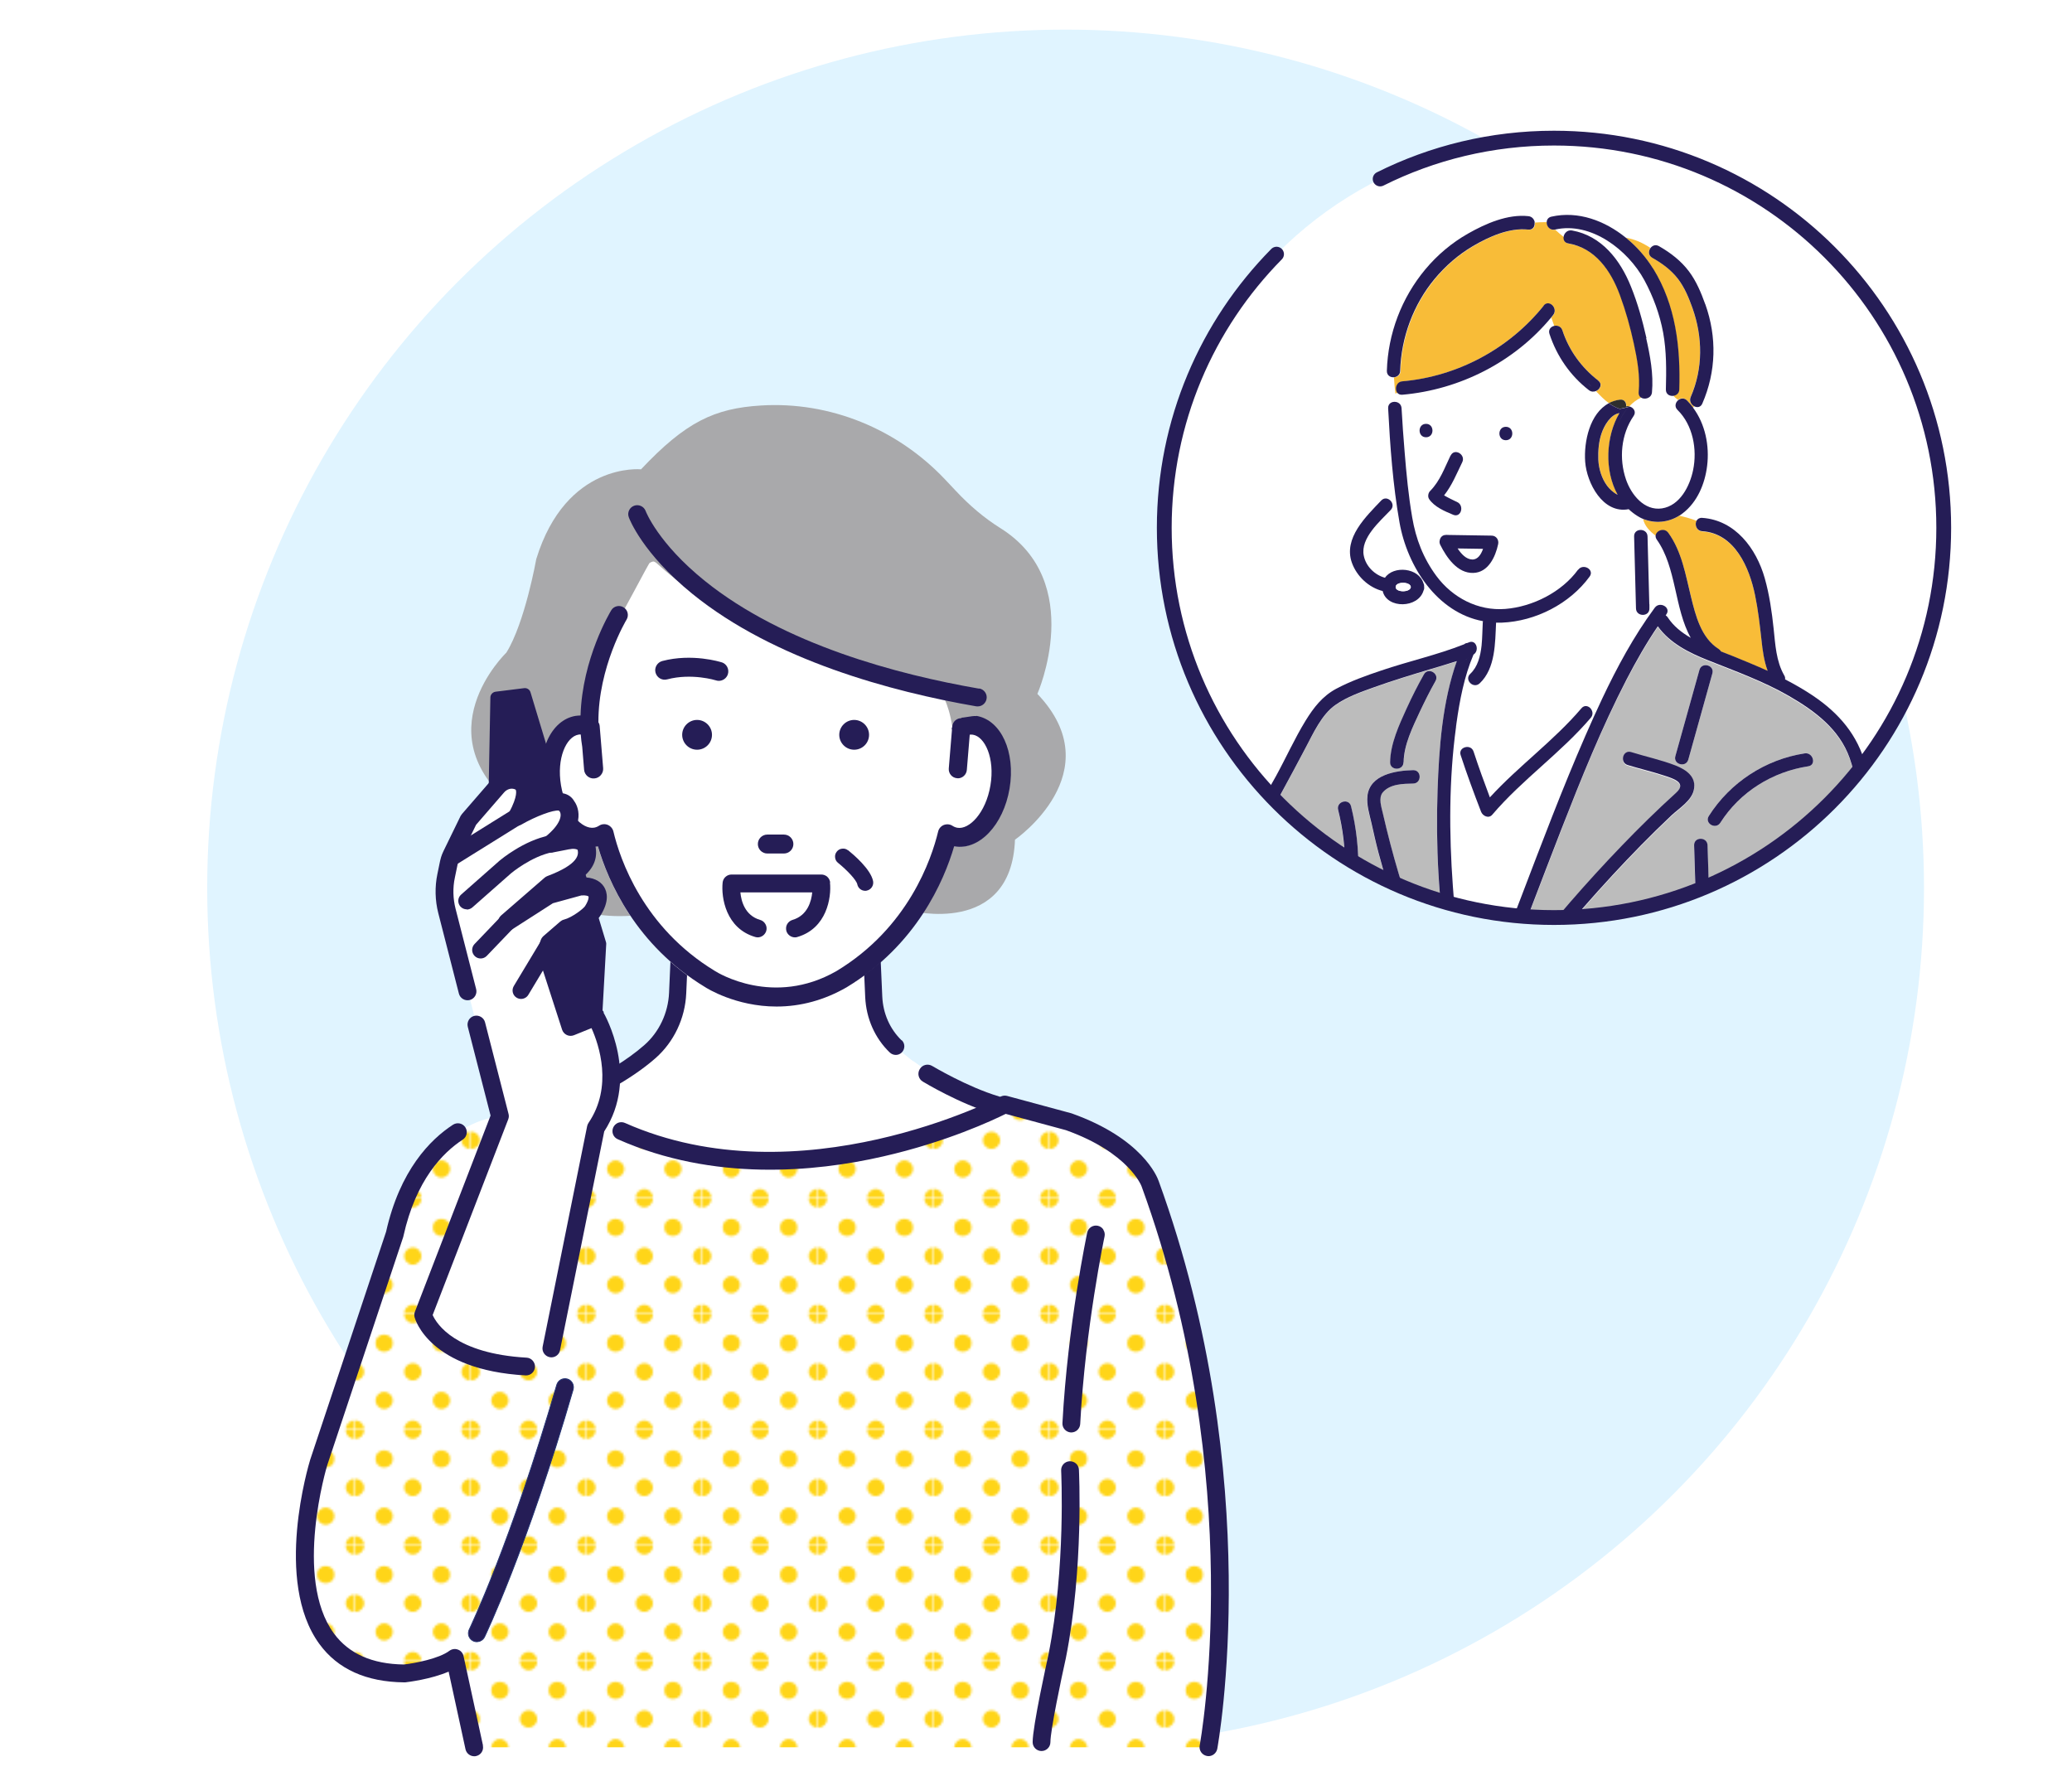 <?xml version="1.0" encoding="UTF-8"?>
<svg id="_レイヤー_2" data-name="レイヤー 2" xmlns="http://www.w3.org/2000/svg" xmlns:xlink="http://www.w3.org/1999/xlink" viewBox="0 0 210 180">
  <defs>
    <style>
      .cls-1 {
        fill: #2e2e2e;
      }

      .cls-1, .cls-2, .cls-3, .cls-4, .cls-5, .cls-6, .cls-7, .cls-8, .cls-9, .cls-10, .cls-11, .cls-12, .cls-13 {
        stroke-width: 0px;
      }

      .cls-2 {
        fill: #e0f4ff;
      }

      .cls-3 {
        fill: #f8bc38;
      }

      .cls-4 {
        fill: #6bd0da;
      }

      .cls-5, .cls-14 {
        fill: none;
      }

      .cls-6 {
        fill: #dfdfdf;
      }

      .cls-7 {
        fill: #a9a9ab;
      }

      .cls-8 {
        fill: #251d56;
      }

      .cls-14 {
        stroke: #251d56;
        stroke-linecap: round;
        stroke-miterlimit: 10;
        stroke-width: 1.5px;
      }

      .cls-9 {
        fill: #fff;
      }

      .cls-10 {
        fill: #233273;
      }

      .cls-11 {
        fill: #bcbcbc;
      }

      .cls-15 {
        clip-path: url(#clippath);
      }

      .cls-12 {
        fill: url(#Unnamed_Pattern_21);
      }

      .cls-13 {
        fill: #ffd519;
      }
    </style>
    <pattern id="Unnamed_Pattern_21" data-name="Unnamed Pattern 21" x="0" y="0" width="50.5" height="50.5" patternTransform="translate(-6192.59 -3022.13) scale(.23)" patternUnits="userSpaceOnUse" viewBox="0 0 50.5 50.5">
      <g>
        <rect class="cls-5" x="0" width="50.5" height="50.5"/>
        <path class="cls-13" d="M50.5,54.29c2.09,0,3.78-1.7,3.78-3.79s-1.7-3.79-3.78-3.79-3.79,1.7-3.79,3.79,1.7,3.79,3.79,3.79Z"/>
        <path class="cls-13" d="M25.25,54.29c2.09,0,3.79-1.7,3.79-3.79s-1.7-3.79-3.79-3.79-3.79,1.7-3.79,3.79,1.7,3.79,3.79,3.79Z"/>
        <path class="cls-13" d="M0,54.29c2.09,0,3.79-1.7,3.79-3.79s-1.7-3.79-3.79-3.79-3.79,1.7-3.79,3.79,1.7,3.79,3.79,3.79Z"/>
        <path class="cls-13" d="M50.5,29.04c2.09,0,3.78-1.7,3.78-3.79s-1.7-3.79-3.78-3.79-3.79,1.7-3.79,3.79,1.7,3.79,3.79,3.79Z"/>
        <path class="cls-13" d="M25.25,29.04c2.09,0,3.79-1.7,3.79-3.79s-1.7-3.79-3.79-3.79-3.79,1.7-3.79,3.79,1.7,3.79,3.79,3.79Z"/>
        <path class="cls-13" d="M0,29.04c2.09,0,3.79-1.7,3.79-3.79s-1.7-3.79-3.79-3.79-3.79,1.7-3.79,3.79,1.7,3.79,3.79,3.79Z"/>
        <path class="cls-13" d="M50.5,3.79c2.09,0,3.78-1.7,3.78-3.79s-1.7-3.79-3.78-3.79-3.79,1.7-3.79,3.79,1.7,3.79,3.79,3.79Z"/>
        <path class="cls-13" d="M25.25,3.79c2.09,0,3.79-1.7,3.79-3.79s-1.7-3.79-3.79-3.79-3.79,1.7-3.79,3.79,1.7,3.79,3.79,3.79Z"/>
        <path class="cls-13" d="M0,3.79c2.09,0,3.79-1.7,3.79-3.79S2.09-3.79,0-3.79-3.79-2.09-3.79,0-2.09,3.79,0,3.79Z"/>
        <path class="cls-13" d="M-25.25,3.79c2.09,0,3.79-1.7,3.79-3.79s-1.7-3.79-3.79-3.79-3.79,1.7-3.79,3.79,1.7,3.79,3.79,3.79Z"/>
        <path class="cls-13" d="M-25.25,0"/>
        <path class="cls-13" d="M12.63,41.66c2.09,0,3.79-1.69,3.79-3.79s-1.7-3.79-3.79-3.79-3.79,1.7-3.79,3.79,1.7,3.79,3.79,3.79Z"/>
        <path class="cls-13" d="M37.88,41.66c2.09,0,3.79-1.69,3.79-3.79s-1.7-3.79-3.79-3.79-3.79,1.7-3.79,3.79,1.69,3.79,3.79,3.79Z"/>
        <circle class="cls-13" cx="12.63" cy="12.63" r="3.79"/>
        <circle class="cls-13" cx="37.88" cy="12.63" r="3.79"/>
        <path class="cls-13" d="M-12.63,16.41c2.09,0,3.79-1.7,3.79-3.79s-1.7-3.79-3.79-3.79-3.79,1.7-3.79,3.79,1.7,3.79,3.79,3.79Z"/>
        <path class="cls-13" d="M-12.63,12.63"/>
      </g>
    </pattern>
    <clipPath id="clippath">
      <circle class="cls-5" cx="157.5" cy="53.5" r="39.5"/>
    </clipPath>
  </defs>
  <g id="_コンテンツ系" data-name="コンテンツ系">
    <circle class="cls-2" cx="108" cy="90" r="87"/>
    <g>
      <path class="cls-7" d="M64.96,47.57s-7.58-.76-10.61,9.1c0,0-1.14,6.44-3.03,9.48,0,0-8.72,8.34,1.14,15.92,0,0-1.14,13.65,15.16,10.24h24.64s10.24,2.65,10.61-7.2c0,0,9.86-6.82,2.27-14.78,0,0,5-11.33-3.75-16.8-1.66-1.04-3.15-2.32-4.49-3.75-.36-.38-.75-.79-1.15-1.22-4.82-5.08-11.63-7.89-18.62-7.46-4.71.29-7.62,1.65-12.17,6.48Z"/>
      <path class="cls-9" d="M92.54,107.56c-.62-.47-1.22-.96-1.76-1.49-1.36-1.32-2.14-3.13-2.22-5.03l-.47-10.64h-18.95l-.45,10.25c-.1,2.28-1.1,4.44-2.81,5.94-3.85,3.38-9.62,5.41-9.62,5.41,6.5,3.55,13.94,5.56,20.42,5.98.86.06,1.69.08,2.51.08,8.15,0,14.44-2.05,21.8-6.07,0,0-4.69-1.66-8.44-4.45Z"/>
      <path class="cls-8" d="M91.38,105.45c-1.19-1.15-1.88-2.72-1.96-4.44l-.47-10.64c-.02-.47-.4-.83-.87-.83h-18.95c-.47,0-.85.37-.87.83l-.45,10.25c-.09,2.06-1.01,4-2.52,5.32-3.67,3.22-9.28,5.23-9.34,5.25-.32.11-.55.41-.58.75-.03.34.15.67.45.83l2.51-.66c2.06-.89,5.49-2.56,8.11-4.86,1.86-1.64,3-4.03,3.11-6.56l.42-9.42h17.29l.43,9.8c.1,2.16.98,4.16,2.49,5.61.35.33.9.33,1.23-.02.33-.35.33-.9-.02-1.23Z"/>
      <path class="cls-9" d="M98.92,72.62c-.23-.04-2.17,1-2.41,1.01-.38-2.53-1.26-3.65-1.26-3.65-5.94,0-18.41-5.85-18.41-5.85-11.5-6.7-9.91-7.64-10.99-7.08-.03-.11-3.08,5.78-3.16,5.69l-3.29,10.24c-2.48.42-5.04,3.28-4.42,6.97.62,3.68,3.05,6.24,5.53,5.83.02,0,.05,0,.07-.01,1.01,3.45,3.77,9.99,10.88,14.29.18.12,3.09,1.95,7.2,1.95,2.11,0,4.54-.48,7.07-1.94,7.13-4.31,9.89-10.85,10.9-14.3.02,0,.05,0,.07.01,2.47.41,4.91-2.14,5.53-5.83.62-3.68-.83-6.9-3.31-7.32Z"/>
      <path class="cls-8" d="M97.08,78.88s-.05,0-.08,0c-.51-.04-.88-.49-.84-.99l.35-4.25c.04-.51.49-.89.99-.84.51.04.88.49.84.99l-.35,4.25c-.04.48-.44.85-.92.85Z"/>
      <g>
        <path class="cls-8" d="M88.08,74.48c0,.84-.68,1.51-1.51,1.51s-1.51-.68-1.51-1.51.68-1.51,1.51-1.51,1.51.68,1.51,1.51Z"/>
        <path class="cls-8" d="M72.16,74.48c0,.84-.68,1.51-1.51,1.51s-1.51-.68-1.51-1.51.68-1.51,1.51-1.51,1.51.68,1.51,1.51Z"/>
      </g>
      <path class="cls-8" d="M73.13,67.13h0c-.12-.04-2.98-.93-6.01-.13-.51.14-.82.67-.68,1.18.14.51.66.82,1.18.68,2.49-.66,4.91.09,4.94.1.09.03.19.05.29.05.42,0,.79-.27.92-.67.16-.51-.12-1.05-.62-1.21Z"/>
      <path class="cls-8" d="M79.45,84.59h-1.68c-.53,0-.96.43-.96.96s.43.96.96.96h1.68c.53,0,.96-.43.96-.96s-.43-.96-.96-.96Z"/>
      <path class="cls-8" d="M85.95,86.19c-.17-.14-.38-.2-.6-.17-.22.02-.41.13-.54.3-.14.17-.2.38-.17.6.02.22.13.41.3.54.87.7,1.87,1.74,1.95,2.18.08.38.41.65.8.65.05,0,.11,0,.16-.02.44-.09.72-.52.64-.96-.24-1.22-2-2.7-2.53-3.13Z"/>
      <path class="cls-8" d="M98.92,72.58c-.16-.03-.59.04-.97.1-.2.03-.37.06-.45.06h-.02s-1,1.03-1,1.03h-.01s0,.03,0,.03c.03.3.21.57.47.73.26.16.58.18.86.06.28-.12.56-.16.81-.12,1.21.2,2.24,2.37,1.77,5.15-.47,2.78-2.15,4.49-3.35,4.28-.17-.03-.33-.09-.5-.2-.26-.17-.59-.19-.88-.08-.29.12-.5.37-.57.67-.67,2.78-3.01,9.73-10.29,14.13-6.41,3.68-12.07.16-12.31.01-7.3-4.42-9.65-11.36-10.31-14.15-.07-.3-.29-.55-.57-.67-.29-.12-.62-.09-.88.08-.17.11-.33.17-.5.2-1.21.2-2.89-1.51-3.36-4.28-.47-2.78.55-4.94,1.77-5.15.07-.01.14-.02.23-.01.03.41.08.83.15,1.25l.19,2.32c.04.52.51.93,1.04.88.26-.02.49-.14.66-.34.17-.2.25-.45.23-.7l-.35-4.25c-.01-.14-.05-.27-.13-.4-.03-5.6,2.82-10.35,2.85-10.4.26-.43.13-.99-.3-1.25-.21-.13-.45-.17-.69-.11-.24.06-.44.2-.56.41-.12.2-2.94,4.88-3.11,10.66-.17,0-.34.02-.51.04-2.5.42-3.97,3.66-3.35,7.37.63,3.71,3.08,6.28,5.58,5.86.01,0,.02,0,.04,0,1.03,3.51,3.8,9.99,10.88,14.27.12.08,3.08,1.96,7.22,1.96,2.46,0,4.84-.65,7.09-1.94,7.1-4.29,9.88-10.78,10.91-14.29.01,0,.03,0,.04,0,2.5.42,4.95-2.16,5.58-5.86.62-3.71-.85-6.94-3.35-7.37Z"/>
      <path class="cls-8" d="M99.23,69.8c-8.26-1.43-19.79-4.48-27.78-10.91-4.74-3.81-6-7.05-6.01-7.09-.17-.47-.7-.71-1.17-.54-.47.17-.72.7-.54,1.17.05.15,1.38,3.65,6.44,7.76,8.3,6.74,20.22,9.92,28.76,11.4.05,0,.1.01.16.01.44,0,.82-.32.9-.76.09-.5-.25-.97-.74-1.06Z"/>
      <path class="cls-9" d="M40.01,125.09l-7.7,23.13s-6.56,21.26,8.66,21.4c0,0,3.54-.39,5.12-1.58l1.97,9.06h74.42s5.12-26.78-5.91-57.1c0,0-1.22-3.79-8.27-6.3l-6.47-1.75s-24.18,12.77-43.51.17l-7.67,1.01s-8.11.57-10.65,11.97Z"/>
      <path class="cls-12" d="M40.01,125.09l-7.7,23.13s-6.56,21.26,8.66,21.4c0,0,3.54-.39,5.12-1.58l1.97,9.06h74.42s5.12-26.78-5.91-57.1c0,0-1.22-3.79-8.27-6.3l-6.47-1.75s-24.18,12.77-43.51.17l-7.67,1.01s-8.11.57-10.65,11.97Z"/>
      <path class="cls-8" d="M48.95,176.91l-1.97-9.06c-.07-.3-.28-.55-.57-.65-.29-.11-.61-.06-.86.12-1.06.8-3.49,1.26-4.62,1.39-3.21-.04-5.59-1.1-7.09-3.15-4.11-5.61-.71-16.95-.67-17.06l7.7-23.13s.02-.06.02-.09c1.26-5.67,3.97-8.44,6.01-9.77.42-.27.54-.83.26-1.25-.27-.42-.83-.53-1.25-.26-2.32,1.51-5.38,4.62-6.78,10.85l-7.69,23.1c-.15.5-3.72,12.31.93,18.68,1.86,2.55,4.75,3.85,8.59,3.89.04,0,.07,0,.11,0,.26-.03,2.6-.31,4.4-1.09l1.71,7.87c.09.41.46.71.88.71.06,0,.13,0,.19-.02.24-.05.44-.19.57-.39.13-.2.17-.44.12-.68Z"/>
      <path class="cls-8" d="M117.43,119.7c-.15-.43-1.67-4.31-8.82-6.85-.02,0-.04-.01-.07-.02l-6.47-1.75c-.22-.06-.45-.03-.66.07-.2.11-20.35,10.53-38.07,2.67-.22-.1-.47-.1-.69-.02-.22.09-.4.26-.5.48-.2.46,0,.99.46,1.19,9.7,4.3,19.97,3.33,26.87,1.75,6.46-1.47,11.14-3.67,12.45-4.32l6.1,1.65c6.41,2.29,7.67,5.68,7.68,5.72,0,.01,0,.02.01.03,10.81,29.72,5.92,56.35,5.87,56.62-.09.49.23.96.72,1.06.06.01.11.02.17.02.43,0,.8-.31.89-.73.05-.27,5.03-27.38-5.94-57.57Z"/>
      <g>
        <polygon class="cls-8" points="50.3 70.71 53.19 70.35 60.84 95.67 60.43 103.06 57.88 104.09 50.12 80.27 50.3 70.71"/>
        <path class="cls-8" d="M57.88,104.7c-.09,0-.17-.02-.26-.06-.15-.07-.27-.2-.32-.36l-7.75-23.82c-.02-.06-.03-.13-.03-.2l.18-9.56c0-.3.23-.55.53-.59l2.89-.36c.29-.04.57.14.65.43l7.65,25.32c.02.07.03.14.02.21l-.41,7.38c-.01.23-.16.44-.38.53l-2.55,1.03c-.07.03-.15.04-.23.04ZM50.73,80.18l7.52,23.1,1.59-.64.39-6.89-7.47-24.73-1.86.23-.17,8.93Z"/>
      </g>
      <g>
        <path class="cls-9" d="M60.43,103.06l-2.55,1.03-2.46-7.61.3-.93,1.71-1.48c1.01-.26,2.37-1.28,2.68-1.77,1.14-1.82.16-2.61-1.31-2.45l-3.1.85-4.27,2.75,4.4-3.82c3.65-1.38,3.81-2.74,3.65-3.65-.14-.81-1.14-.99-1.94-.8l-1.69.33c2.94-2.38,1.58-3.87,1.58-3.87-.67-1.34-5.01,1.14-5.01,1.14,1.47-2.73.72-3.53-.15-3.72-.68-.15-1.38.13-1.83.65l-2.92,3.37-1.72,3.53c-.13.26-.22.54-.28.83l-.27,1.31c-.25,1.18-.22,2.39.08,3.55l5.34,20.81-7.78,20.16s1.24,4.7,10.43,5.22l2.61-1.84,4.51-22.35c3.51-5.19-.01-11.26-.01-11.26Z"/>
        <path class="cls-8" d="M53.99,137.91c-.16-.18-.38-.29-.62-.3-7.19-.41-9.1-3.39-9.52-4.32l7.66-19.84c.07-.18.08-.37.03-.55l-2.38-9.28c-.12-.48-.62-.77-1.1-.65-.48.12-.77.62-.65,1.1l2.31,9-7.67,19.89c-.07.18-.08.37-.03.56.06.22,1.52,5.34,11.25,5.89.02,0,.03,0,.05,0,.48,0,.87-.37.9-.85.01-.24-.07-.47-.23-.65Z"/>
        <path class="cls-8" d="M61.21,102.6c-.22-.39-.71-.55-1.12-.38l-1.65.67-2.07-6.41.13-.41,1.37-1.19c1.19-.39,2.59-1.44,3-2.1.89-1.43.68-2.36.35-2.89-.4-.64-1.19-.99-2.17-.96,1.1-.89,1.53-1.91,1.31-3.11-.09-.51-.37-.93-.81-1.22-.36-.24-.84-.37-1.35-.39.26-.46.4-.93.43-1.39.06-.86-.3-1.45-.46-1.66-.2-.34-.52-.59-.93-.71-.71-.22-1.78-.04-3.18.53.12-.65.08-1.19-.13-1.65-.19-.41-.6-.94-1.49-1.13-.98-.21-2.02.15-2.71.95l-2.92,3.37c-.05.06-.09.12-.13.19l-1.72,3.53c-.16.33-.28.68-.36,1.04l-.27,1.31c-.27,1.3-.24,2.67.09,3.96l2.09,8.16c.12.48.62.77,1.1.65.48-.12.77-.62.65-1.1l-2.09-8.16c-.26-1.02-.29-2.11-.07-3.14l.27-1.31c.04-.21.12-.42.21-.62l1.67-3.43,2.84-3.28c.25-.29.63-.44.96-.36.2.04.22.1.23.12.01.02.24.56-.69,2.29-.19.35-.12.79.17,1.07.29.28.73.34,1.08.14,1.5-.86,3.26-1.51,3.81-1.42.02.04.05.07.08.1.21.31.18,1.23-1.47,2.57-.32.26-.43.71-.25,1.08.18.38.58.58.99.5l1.69-.33s.02,0,.03,0c.35-.08.68-.04.81.05t.02.03c.07.38.25,1.39-3.08,2.64-.1.04-.19.09-.27.16l-4.4,3.82c-.36.31-.41.85-.13,1.22.28.38.81.47,1.21.22l4.16-2.67,2.88-.79c.48-.04.71.07.73.11.02.04.04.35-.35.97-.17.27-1.32,1.16-2.14,1.37-.13.03-.26.1-.37.19l-1.71,1.48c-.12.11-.22.25-.27.4l-.3.93c-.06.18-.06.37,0,.55l2.46,7.61c.08.24.25.43.48.54.23.11.49.11.72.02l1.78-.72c.76,1.69,2.19,5.93-.3,9.6-.07.1-.11.21-.14.33l-4.51,22.35c-.05.24,0,.48.13.68.13.2.34.34.57.39.06.01.12.02.18.02.43,0,.8-.3.88-.72l4.48-22.18c3.61-5.55.07-11.8-.08-12.06Z"/>
        <path class="cls-8" d="M45.6,87.88c-.29,0-.57-.14-.73-.41-.25-.4-.13-.93.28-1.19l6.81-4.24c.4-.25.93-.13,1.19.28.25.4.13.93-.28,1.19l-6.81,4.24c-.14.09-.3.13-.45.13Z"/>
        <path class="cls-8" d="M47.31,92.17c-.24,0-.48-.1-.65-.29-.31-.36-.28-.9.08-1.21l3.91-3.45c.11-.09,2.44-2.04,5.04-2.54.47-.09.92.22,1.01.68.09.47-.22.92-.68,1.01-2.17.42-4.22,2.14-4.24,2.16l-3.9,3.44c-.16.14-.37.22-.57.22Z"/>
        <path class="cls-8" d="M48.71,97.15c-.21,0-.43-.08-.59-.24-.34-.33-.36-.87-.03-1.22l2.72-2.84c.33-.34.87-.36,1.22-.03.34.33.36.87.03,1.22l-2.72,2.84c-.17.18-.4.27-.62.27Z"/>
      </g>
      <path class="cls-8" d="M52.81,101.25c-.15,0-.3-.04-.44-.12-.41-.24-.54-.77-.3-1.18l2.91-4.84c.24-.41.77-.54,1.18-.3.41.24.54.77.3,1.18l-2.91,4.84c-.16.27-.45.42-.74.42Z"/>
      <g>
        <path class="cls-8" d="M48.33,166.41c-.13,0-.25-.03-.37-.09-.43-.21-.61-.72-.4-1.15.04-.09,4.23-8.8,8.87-24.8.13-.46.61-.72,1.07-.59.46.13.72.61.59,1.07-4.69,16.16-8.94,24.99-8.98,25.07-.15.31-.46.49-.77.49Z"/>
        <path class="cls-10" d="M48.33,166.45c-.14,0-.27-.03-.39-.09-.22-.11-.38-.29-.46-.52-.08-.23-.06-.47.04-.69.04-.09,4.22-8.78,8.87-24.8.07-.23.22-.42.43-.54.21-.12.46-.14.69-.08.48.14.75.64.62,1.12-4.69,16.17-8.94,24.99-8.98,25.08-.15.31-.47.51-.81.51ZM57.25,139.79c-.14,0-.27.03-.39.1-.19.11-.33.28-.39.49-4.65,16.02-8.83,24.72-8.88,24.81-.1.2-.11.42-.04.63.07.21.22.37.42.47.11.05.23.08.36.08.32,0,.6-.18.74-.46.04-.09,4.28-8.91,8.97-25.07.13-.43-.12-.89-.56-1.01-.08-.02-.15-.03-.23-.03Z"/>
      </g>
      <path class="cls-8" d="M100.97,112.94c-.09,0-.18-.01-.26-.04-3.45-1.02-7.03-3.18-7.18-3.27-.44-.26-.58-.83-.31-1.27.26-.44.83-.58,1.27-.31.04.02,3.54,2.12,6.75,3.08.49.15.77.66.62,1.15-.12.4-.49.66-.89.66Z"/>
      <path class="cls-8" d="M109.35,148.96c-.03-.5-.44-.87-.95-.85-.5.03-.88.45-.85.95,0,.1.49,9.75-1.29,18.66-.16.74-1.6,7.24-1.6,8.86,0,.5.4.9.9.9s.9-.41.9-.9c0-1.21,1.12-6.53,1.56-8.49,1.84-9.22,1.33-19.03,1.33-19.13Z"/>
      <path class="cls-8" d="M111.83,124.63c-.13-.2-.33-.34-.57-.39-.49-.1-.97.21-1.07.7-.02.09-1.98,9.37-2.51,19.3-.03.5.36.92.85.95.02,0,.03,0,.05,0,.48,0,.87-.38.9-.85.52-9.76,2.45-18.93,2.47-19.02.05-.24,0-.48-.13-.68Z"/>
      <path class="cls-8" d="M84.14,89.45c-.05-.46-.43-.81-.9-.81h-9.1c-.46,0-.85.35-.9.81-.16,1.53.33,4.65,3.3,5.52.08.02.17.04.25.04.4,0,.75-.27.87-.65.07-.23.04-.48-.08-.69-.12-.21-.31-.37-.54-.43-1.55-.45-1.92-1.92-2-2.79h7.28c-.08.87-.46,2.34-2,2.79-.23.07-.42.22-.54.43-.12.21-.14.46-.08.69.11.38.47.65.87.65.09,0,.17-.01.25-.04,2.97-.87,3.46-3.99,3.3-5.52Z"/>
    </g>
    <g>
      <circle class="cls-9" cx="157.5" cy="53.5" r="39.5"/>
      <g class="cls-15">
        <g>
          <path class="cls-6" d="M125.63,128.77c-.49-.03-1-.12-1.46-.15-1.46-.11-2.91-.21-4.37-.32-4.38-.32-8.76-.63-13.15-.95-5.07-.37-10.13-.73-15.2-1.1-4.2-.3-8.41-.61-12.61-.91-1.49-.11-2.98-.22-4.48-.32.03.35.07.7.1,1.05.51.03,1.03.09,1.54.13,1.43.1,2.87.21,4.3.31,4.36.32,8.72.63,13.09.95,5.07.37,10.14.74,15.21,1.1,4.17.3,8.34.6,12.51.91,1.51.11,3.02.22,4.53.33v-1.03Z"/>
          <path class="cls-9" d="M154.44,118.76c.42-1.17.5-2.49.48-3.72-.02-1.07-.18-2.2-.73-3.14-.1-.17-.2-.3-.31-.44-.23.04-.46.06-.69.06,0,.33-.23.65-.65.64-2.88-.09-5.81.29-8.68-.05-1.17-.14-2.26-.5-3.38-.85-1.24-.4-2.48-.54-3.75-.8-1.2-.24-2.34-.47-3.54-.09-1.2.38-2.36.92-3.43,1.58-1.5.93-2.73,2.25-3.95,3.5-.79.81-1.58,1.63-2.35,2.46.17.48.34.97.51,1.45.16-.22.32-.42.46-.61.94-1.32,2.02-2.54,3.29-3.55,1.96-1.56,4.32-2.58,6.57-3.65.79-.37,1.47.8.68,1.17-2.29,1.09-4.77,2.11-6.72,3.78-1.38,1.18-2.53,2.61-3.48,4.16-.22.37.1.79.44,1.13.32.31.68.54,1.03.33-.02-.5.15-1,.45-1.45,1.1-1.64,3.03-2.58,4.52-3.82.9-.75,1.67-1.41,2.81-1.81,1.24-.44,2.56-.62,3.82-.98.84-.24,1.2,1.07.36,1.31-1.26.36-2.58.54-3.82.98-1.04.37-1.71,1.08-2.56,1.74-1.31,1.02-3.13,1.93-4.03,3.37-.31.49-.24,1.09.35,1.35.69.3,1.44-.48,1.98-.84,1.41-.94,2.78-2.02,4.29-2.8,1.7-.87,3.59-1.46,5.46-1.85.21-.04.4,0,.54.1.5.16.61,1.07-.04,1.34-.7.29-1.31.84-1.93,1.29-.6.43-1.21.84-1.84,1.23-.7.43-1.54.75-2.1,1.37-.12.14-.62.66-.57.88.1.48.96.22,1.24.13,1.02-.3,2.01-.72,2.96-1.19,1.85-.91,3.61-1.98,5.51-2.78.8-.34,1.49.83.68,1.17-.03.01-.05.02-.08.04.35.04.7.1,1.05.2.1.05.21.11.31.18.09-.05.21-.09.34-.09.04,0,.08,0,.12,0,2.58-.1,5.18-.02,7.77,0,.16-.18.31-.38.42-.58-.41-.2-.6-.89-.1-1.24-.25.18.02-.08-.03,0,.13-.19.22-.4.3-.62Z"/>
          <path class="cls-11" d="M122.96,116.48c.84-.89,1.69-1.78,2.56-2.65.47-.47.94-.93,1.43-1.37l1.13-2.75c-.47-.03-.91-.5-.56-.98,2.13-2.95,4.27-5.9,6.4-8.84.25-.34.65-.36.94-.2.43-.42.87-.84,1.3-1.27-.2-1.74-.26-3.48-.17-5.23.09-1.72.28-3.44.31-5.17.03-2.01-.21-3.99-.69-5.94-.21-.85,1.1-1.21,1.31-.36.54,2.18.8,4.4.73,6.65-.05,1.73-.25,3.45-.32,5.18-.09,2.11.03,4.22.4,6.3.44,2.54.88,5.08,1.26,7.63.08.51-.36.85-.76.85.02.35.02.7.03,1.04.87.15,1.73.31,2.58.58,1.21.39,2.37.77,3.64.87,2.68.2,5.37-.09,8.06,0,.44.01.66.37.65.72.23,0,.46-.03.69-.06-.04-.05-.09-.1-.14-.16-.01-.01-.05-.05-.09-.08-.01,0-.02-.02-.03-.02-.58-.37-.33-1.22.34-1.26.91-.05,1.82-.11,2.73-.16,6.46-.38,12.92-.76,19.38-1.14.87-.05.87,1.3,0,1.36-.91.05-1.82.11-2.73.16-5.98.35-11.96.71-17.95,1.06.66,1.14.86,2.66.87,3.83.02,1.4-.09,2.95-.6,4.27-.18.46-.41.94-.82,1.24-.21.15-.41.15-.58.07-.11.21-.25.4-.42.58.34,0,.69,0,1.03,0h35.51c-.16-4.04-.33-8.08-.5-12.12-.28-6.39-.62-12.77-.94-19.15-.13-2.64-.24-5.29-.49-7.92-.17-1.73-.4-3.47-.98-5.12-1.04-2.95-3.53-4.79-6.14-6.3-2.58-1.5-5.44-2.53-8.2-3.62-1.91-.76-3.88-1.74-5.11-3.45-1.17,1.72-2.2,3.53-3.16,5.38-2.55,4.91-4.62,10.06-6.62,15.21-2.12,5.43-4.14,10.89-6.31,16.3.77-1.01,1.55-2.01,2.33-3.01,3.16-4.04,6.53-7.92,10.08-11.61,1.79-1.86,3.62-3.66,5.53-5.39,1.16-1.05-.36-1.47-1.3-1.78-1.19-.39-2.42-.67-3.61-1.04-.83-.26-.47-1.57.36-1.31,1.49.47,3.04.79,4.5,1.36,1.09.43,2.17,1.17,1.84,2.52-.26,1.07-1.51,1.83-2.26,2.54-1.04.98-2.06,1.99-3.07,3.01-2,2.04-3.94,4.14-5.82,6.29-2.98,3.41-5.78,6.96-8.51,10.57-.52.69-1.7.01-1.17-.68.09-.12.18-.24.27-.35-.22.03-.45-.04-.6-.17-.27.54-.58,1.06-.88,1.58.05.14.1.27.16.41.23.55-.32.89-.79.79,0,.01-.01.03-.02.04v-.04c-.21-.05-.4-.18-.5-.43-.89-2.2-1.38-4.57-1.77-6.9-.91-5.5-1.2-11.13-1-16.7.15-4.33.48-8.96,1.95-13.1-.88.29-1.78.54-2.66.81-1.92.58-3.84,1.16-5.73,1.84-1.33.48-2.74.97-3.91,1.79-1.4.98-2.26,2.9-3.04,4.37-1.62,3.07-3.26,6.1-4.99,9.11-2.64,4.6-5.3,9.18-7.97,13.75-.23.39-.64.39-.94.21l-1.03,1.6c1.73,5.06,3.5,10.11,5.27,15.15.1.28.2.56.3.84ZM162.76,120.29c-.28.82-1.59.47-1.31-.36.84-2.47.94-5.06-.27-7.42-.4-.78.77-1.46,1.17-.68,1.38,2.68,1.37,5.65.41,8.47ZM182.91,76.36c.86-.13,1.22,1.18.36,1.31-3.63.55-6.93,2.61-8.91,5.72-.47.74-1.64.05-1.17-.68,2.16-3.39,5.74-5.74,9.72-6.35ZM171.11,77c-.23.84-1.54.48-1.31-.36.81-2.91,1.63-5.82,2.44-8.74.23-.84,1.54-.48,1.31.36-.81,2.91-1.63,5.82-2.44,8.74ZM173.05,85.68c.02.73.05,1.46.07,2.19.22,6.59.3,13.22.89,19.79.08.87-1.28.86-1.36,0-.14-1.57-.22-3.14-.3-4.71-.29-5.75-.49-11.51-.66-17.26-.03-.87,1.33-.87,1.36,0ZM142.59,71.77c.53-1.16,1.11-2.31,1.74-3.42.43-.76,1.6-.08,1.17.68-.58,1.02-1.11,2.07-1.6,3.13-.72,1.55-1.61,3.35-1.63,5.09-.01.87-1.37.87-1.36,0,.02-1.9.91-3.79,1.69-5.49ZM138.58,80.68c.25-2.18,2.89-2.58,4.64-2.62.87-.02.87,1.34,0,1.36-1.02.02-2.34.03-3.08.89-.48.56-.15,1.49,0,2.11.96,4.17,2.14,8.23,3.68,12.22,1.57,4.06,3.37,8.16,5.89,11.73.5.71-.67,1.39-1.17.68-1.5-2.12-2.7-4.44-3.8-6.78-2.07-4.45-3.79-9.1-5.05-13.85-.27-1.01-.49-2.02-.72-3.04-.2-.87-.5-1.8-.4-2.7ZM131.46,87.5c1.31,1.76,2.43,3.65,3.74,5.41.52.7-.66,1.38-1.17.68-1.31-1.76-2.43-3.65-3.74-5.41-.52-.7.66-1.38,1.17-.68ZM121.97,108.51c1.68.5,2.95,1.74,3.55,3.38.3.82-1.01,1.17-1.31.36-.43-1.18-1.41-2.07-2.61-2.43-.83-.25-.48-1.56.36-1.31Z"/>
          <path class="cls-9" d="M170.01,41.54c-.34-.33-.21-.77.08-1-.18-.13-.36-.26-.48-.42-.38.06-.79-.16-.78-.64.06-1.93.08-3.88-.28-5.78-.34-1.85-1.01-3.65-1.9-5.3-1.66-3.07-5.39-5.97-9.06-5.13,0,0,0,0,0,0,.28.26.58.52.89.76.04-.37.37-.74.85-.66,3,.53,4.9,2.99,5.98,5.69.67,1.68,1.17,3.45,1.57,5.22.4,1.78.76,3.67.59,5.49-.06.62-.78.8-1.14.52-.46.21-.86.52-1.2.89.03,0,.05.01.08.02.07-.02.13-.05.2-.08-.06.03-.13.06-.2.08.38.12.67.53.38.95-1.28,1.86-1.51,4.33-.77,6.45.52,1.51,1.85,3.19,3.64,2.92,1.82-.28,2.83-2.27,3.16-3.89.43-2.09-.02-4.55-1.58-6.09Z"/>
          <path class="cls-9" d="M167.16,61.27v.42c.03.87-1.32.87-1.35,0-.06-2.43-.13-4.87-.19-7.3-.01-.4.27-.62.58-.65v-1.3c-.08-.04-.16-.09-.24-.14-.33-.2-.62-.43-.89-.69-2.62.5-4.25-2.66-4.41-4.8-.15-2.05.47-4.92,2.4-5.94-.49-.36-.9-.79-1.31-1.22-.22.09-.48.08-.71-.1-1.88-1.46-3.25-3.44-3.99-5.7-.14-.43.14-.73.48-.81-.11-.28-.2-.57-.3-.85-3.73,4.52-9.27,7.32-15.09,7.84-.24.02-.42-.07-.52-.21-.07.03-.15.05-.22.08.03.29.06.57.1.86.29.05.55.27.57.64.08,1.47.18,2.95.31,4.42.19,2.22.4,4.45.77,6.65.37,2.18,1.12,4.14,2.45,5.93,1.63,2.2,4.22,3.56,6.98,3.34,2.77-.22,5.72-1.72,7.38-3.98.51-.7,1.69-.02,1.17.68-2.01,2.76-5.48,4.53-8.89,4.67-.2,0-.39,0-.59,0,0,0,0,0,0,0-.11,2.04-.06,4.63-1.66,6.15-.63.6-1.59-.36-.96-.96.75-.71,1.03-1.78,1.15-2.87-.17.17-.33.33-.5.49-.04.17-.14.33-.31.43-.94,2.2-1.4,4.63-1.73,6.99-.02.11-.03.23-.04.34l.8,2.1c.34-.16.83-.08.99.39.51,1.56,1.07,3.11,1.65,4.64,2.92-3.18,6.47-5.73,9.28-9.03.31-.37.74-.24.97.06l1.14-1.01c1.51-3.19,3.19-6.31,5.28-9.15-.17-.15-.34-.29-.51-.43ZM144.53,42.96c.87,0,.87,1.36,0,1.36s-.87-1.36,0-1.36ZM144.84,50.58c-.17-.25-.09-.62.11-.82,1-1.01,1.47-2.34,2.07-3.6.38-.79,1.55-.1,1.17.68-.56,1.17-1.03,2.36-1.84,3.36.2.13.44.24.63.34.17.09.35.17.53.26.08.04.26.11.13.06.8.33.45,1.64-.36,1.31-.87-.36-1.9-.79-2.45-1.6ZM151.85,55.14c-.27,1.28-1,2.88-2.52,2.92-1.61.05-2.7-1.56-3.34-2.83-.08-.17-.1-.33-.06-.48.05-.28.25-.53.61-.54.07-.01.14-.01.2,0,1.49.02,2.97.04,4.46.07.46,0,.75.43.65.86ZM152.62,44.62c-.87,0-.87-1.36,0-1.36s.87,1.36,0,1.36Z"/>
          <path class="cls-3" d="M142.13,38.66c5.58-.49,10.82-3.31,14.33-7.67.55-.68,1.5.28.96.96-.06.08-.13.16-.19.24.1.28.19.57.3.85.32-.07.7.05.83.45.67,2.05,1.95,3.78,3.64,5.1.46.35.19.89-.24,1.06.41.43.82.87,1.31,1.22.33-.18.7-.3,1.12-.35.46-.06.68.3.64.67.1-.02.2-.02.3,0,.34-.37.74-.67,1.2-.89-.14-.11-.23-.28-.21-.52.15-1.65-.14-3.32-.49-4.93-.36-1.66-.83-3.31-1.41-4.91-.91-2.47-2.49-4.77-5.23-5.25-.38-.07-.52-.36-.48-.65-.31-.24-.61-.5-.89-.76-.53.11-.86-.35-.84-.76-.4-.01-.8,0-1.21.04.05.38-.16.77-.64.72-1.94-.21-3.99.72-5.62,1.68-1.47.87-2.77,1.99-3.86,3.31-2.17,2.61-3.4,5.94-3.5,9.33-.01.43-.34.64-.67.65.03.54.08,1.09.14,1.64.08-.02.15-.05.22-.08-.28-.37-.1-1.09.52-1.15Z"/>
          <path class="cls-3" d="M170.97,40.59c.23.23.44.47.63.73.04-.05.07-.1.1-.15-.31-.16-.53-.55-.35-.95,1.27-2.9,1.22-6.07.17-9.02-.37-1.03-.8-2.06-1.46-2.94-.69-.91-1.62-1.58-2.61-2.14-.41-.24-.4-.69-.18-.99-.75-.5-1.56-.88-2.5-1.04,1.1.89,2.04,1.98,2.75,3.12,2.3,3.73,2.78,7.98,2.65,12.26-.01.38-.28.6-.58.64.13.15.3.29.48.42.24-.19.59-.24.88.04Z"/>
          <path class="cls-3" d="M166.52,52.58c.17.76.7,1.27,1.29,1.73.06-.51.89-.83,1.29-.27,1.36,1.91,1.74,4.24,2.29,6.47.47,1.91,1.03,4.18,2.81,5.3.11.07.19.15.24.25.45.17.9.34,1.32.52,1.14.46,2.28.93,3.4,1.44-.35-1-.5-2.06-.62-3.11-.17-1.52-.34-3.04-.65-4.54-.57-2.8-2.05-6.28-5.36-6.5-.6-.04-.79-.7-.56-1.08-.57-.22-1.17-.38-1.77-.52-1.12.69-2.47.83-3.68.33Z"/>
          <path class="cls-9" d="M89.78,108.46c-.54.62.32,2.02,1.11,1.6.64-.34.57-1.64-.12-1.87-.65-.22-.57-1.07-.1-1.29-.49-.09-1.11-.01-1.3.4.45.09.81.7.41,1.17Z"/>
          <path class="cls-6" d="M145.97,122.57c-.74,0-.85-.97-.34-1.27-.11-.07-.21-.13-.31-.18-.35-.1-.7-.16-1.05-.2-2.04.87-3.92,2.05-5.93,2.99-.9.42-1.83.81-2.79,1.09-.87.26-1.88.31-2.55-.42-1.05-1.13.22-2.78,1.22-3.45.68-.46,1.39-.86,2.09-1.29-.94.4-1.85.88-2.7,1.46-.81.56-1.63,1.1-2.45,1.65-.74.49-1.47,1.14-2.37,1.27-.79.11-1.52-.22-2-.8-.43.2-.9.2-1.35.06.28.81.57,1.61.85,2.42.29.83-1.02,1.18-1.31.36-.09-.24-.17-.48-.26-.73-1.59-4.48-3.17-8.97-4.74-13.46-1.18-3.37-2.36-6.74-3.52-10.12l-.44.69.44-.69c-.74-2.17-1.48-4.34-2.2-6.51-.36-1.09-.57-2.57-1.67-3.17-.43-.24-.9-.26-1.37-.3-.99-.08-1.99-.16-2.98-.24l-12.9-1.03c-5.44-.44-10.89-.87-16.33-1.31-4.34-.35-8.68-.7-13.03-1.04-1.05-.08-2.11-.17-3.16-.25-.31-.02-.59-.08-.87.14-.45.37-.25.86-.09,1.3,1.24,3.41,2.49,6.82,3.73,10.23,1.83,5.02,3.67,10.05,5.5,15.07.94,2.58,1.88,5.16,2.82,7.73.15.42-.11.72-.45.8.03.08.06.17.09.25.02,0,.04,0,.05,0,.03,0,.06,0,.09,0,.68-.01,1.38.1,2.05.15,1.46.11,2.91.21,4.37.32,4.38.32,8.76.63,13.15.95,5.07.37,10.13.73,15.2,1.1,4.2.3,8.41.61,12.61.91,1.72.12,3.43.25,5.15.37.03-.01.06-.03.1-.04,2.35-.72,4.7-1.45,7.05-2.17.84-.26,1.19,1.05.36,1.31-2.25.69-4.5,1.39-6.75,2.08v1.09c.48-.17.97-.35,1.45-.52,4.34-1.56,8.68-3.13,13.01-4.69.21-.07.38-.05.52.04l5.42-1.93h-1.42ZM91.32,111.34c-2.18.86-3.94-2.2-2.5-3.85.17-.19.37-.25.55-.21.19-.41.81-.49,1.3-.4.13-.06.28-.07.46-.01,1.9.63,2.14,3.7.2,4.47Z"/>
          <path class="cls-9" d="M150.37,100.72c1.29-3.2,2.53-6.43,3.76-9.66,2.11-5.53,4.2-11.08,6.57-16.5.54-1.24,1.1-2.48,1.68-3.71l-1.14,1.01c.19.24.24.6-.01.9-3.04,3.57-6.95,6.26-9.99,9.83-.36.43-.97.13-1.13-.3-.73-1.9-1.44-3.81-2.07-5.74-.12-.36.06-.63.32-.75l-.8-2.1c-.72,5.33-.71,10.79-.32,16.14.32,4.36.79,8.99,2.37,13.11.3-.52.61-1.04.88-1.58-.16-.14-.24-.36-.13-.63Z"/>
          <path class="cls-4" d="M148.98,104.17s.01-.03.02-.04c0,0-.01,0-.02,0v.04Z"/>
          <path class="cls-9" d="M147.73,55.59c.38.57.87,1.1,1.48,1.12.57.02.9-.52,1.1-1.08-.86-.01-1.72-.03-2.58-.04Z"/>
          <path class="cls-3" d="M164.14,41.87c-.9.14-1.53,1.26-1.81,2.05-.29.83-.36,1.79-.33,2.66.03.93.34,1.92.9,2.67.22.3.63.69,1.06.9-1.36-2.47-1.2-5.93.18-8.28Z"/>
          <path class="cls-8" d="M166.87,34.27c-.4-1.77-.89-3.54-1.57-5.22-1.08-2.7-2.98-5.16-5.98-5.69-.48-.08-.8.29-.85.66.31.24.62.48.94.69-.32-.21-.63-.44-.94-.69-.04.29.1.59.48.65,2.74.48,4.32,2.78,5.23,5.25.59,1.6,1.05,3.25,1.41,4.91.35,1.61.65,3.28.49,4.93-.02.24.07.42.21.52.1-.04.19-.09.29-.12-.1.04-.2.08-.29.12.37.27,1.09.1,1.14-.52.17-1.83-.19-3.72-.59-5.49Z"/>
          <path class="cls-8" d="M167.54,27.22c-.71-1.15-1.65-2.23-2.75-3.12-.16-.03-.32-.05-.48-.06.17.01.33.03.48.06-2.13-1.73-4.84-2.75-7.55-2.14-.32.07-.47.3-.48.55.17,0,.33.02.5.03-.17-.02-.33-.03-.5-.03-.03.41.31.87.84.76-.16-.15-.32-.3-.47-.45.15.15.31.3.47.45,0,0,0,0,0,0,3.66-.83,7.4,2.07,9.06,5.13.89,1.65,1.56,3.46,1.9,5.3.35,1.9.33,3.85.28,5.78-.01.49.4.7.78.64-.21-.25-.3-.56-.16-1.04-.14.48-.05.79.16,1.04.3-.05.57-.26.58-.64.13-4.28-.35-8.54-2.65-12.26Z"/>
          <path class="cls-1" d="M165.19,41.2s-.05-.01-.08-.02c-.02.02-.04.04-.05.06.04-.01.09-.03.13-.04Z"/>
          <path class="cls-1" d="M165.06,41.24s.04-.04.05-.06c-.1-.02-.2-.02-.3,0,.04-.37-.18-.73-.64-.67-.41.05-.78.18-1.12.35.33.24.69.44,1.11.58.3-.07.61-.12.89-.2Z"/>
          <path class="cls-8" d="M171.61,41.32c-.1.13-.22.24-.39.34.17-.1.29-.22.39-.34-.19-.26-.4-.5-.63-.73-.28-.28-.64-.23-.88-.04.35.26.75.52.98.98-.23-.46-.63-.72-.98-.98-.29.23-.42.67-.08,1,1.56,1.53,2.01,4,1.58,6.09-.33,1.62-1.33,3.61-3.16,3.89-1.8.27-3.12-1.41-3.64-2.92-.73-2.12-.51-4.59.77-6.45.29-.42,0-.83-.38-.95-.04.02-.09.03-.13.04-.62.69-1.06,1.57-1.3,2.45.24-.88.68-1.77,1.3-2.45-.28.08-.59.14-.89.2.09.03.18.06.27.08-.09-.02-.18-.05-.27-.08-.24.05-.48.12-.68.22.2-.1.43-.16.68-.22-.42-.14-.78-.34-1.11-.58-1.93,1.02-2.55,3.89-2.4,5.94.16,2.14,1.79,5.3,4.41,4.8.27.26.57.49.89.69.08.05.16.1.24.14v-.74.74c.11.06.21.11.32.15-.02-.11-.04-.22-.05-.34,0,.12.03.23.05.34,1.21.5,2.57.37,3.68-.33-.43-.1-.87-.19-1.29-.29.43.1.86.19,1.29.29.12-.07.24-.15.35-.24,1.49-1.14,2.25-3,2.47-4.81.25-2.03-.19-4.23-1.42-5.88ZM162.89,49.25c-.56-.75-.86-1.74-.9-2.67-.03-.87.04-1.83.33-2.66.27-.79.91-1.91,1.81-2.05-1.38,2.35-1.55,5.81-.18,8.28-.43-.21-.84-.6-1.06-.9Z"/>
          <path class="cls-8" d="M140.14,59.92c.43,1.81,3.62,1.75,4.14-.07.05-.09.08-.21.06-.35.01-.14-.01-.26-.06-.35-.46-1.63-3.06-1.85-3.91-.59-1.04-.28-1.94-1.16-2.15-2.24-.36-1.78,1.65-3.49,2.73-4.63.6-.63-.36-1.59-.96-.96-1.54,1.62-3.85,3.81-2.98,6.29.49,1.39,1.72,2.54,3.14,2.89ZM141.45,59.5c0-.57,1.49-.57,1.54,0-.05.57-1.54.57-1.54,0Z"/>
          <path class="cls-8" d="M139,107.48c-.39-2.55-.82-5.09-1.26-7.63-.36-2.08-.48-4.19-.4-6.3.07-1.73.27-3.45.32-5.18.06-2.25-.19-4.47-.73-6.65-.21-.85-1.52-.49-1.31.36.49,1.95.73,3.93.69,5.94-.03,1.73-.23,3.44-.31,5.17-.09,1.75-.03,3.49.17,5.23.36-.37.7-.75,1.02-1.16-.32.41-.66.79-1.02,1.16.03.27.07.55.11.82.24,1.66.58,3.3.85,4.96.2,1.21.39,2.43.57,3.65.05.34.29.49.55.49-.04-.76-.14-1.53-.38-2.26.24.72.34,1.49.38,2.26.39,0,.84-.34.76-.85Z"/>
          <path class="cls-1" d="M176.08,108.63c-6.46.38-12.92.76-19.38,1.14-.91.05-1.82.11-2.73.16-.67.04-.93.89-.34,1.26.01,0,.02.01.03.02.03.03.07.07.09.08.05.05.1.1.14.16.41-.06.81-.18,1.2-.37-.39.2-.79.31-1.2.37.12.14.21.27.31.44.55.94.71,2.07.73,3.14.02,1.23-.07,2.55-.48,3.72-.08.22-.17.43-.3.62.05-.08-.22.19.03,0-.5.36-.3,1.05.1,1.24.17-.31.27-.65.27-1,0,.35-.1.69-.27,1,.17.08.37.08.58-.07.41-.3.64-.78.82-1.24.51-1.32.62-2.87.6-4.27-.02-1.17-.21-2.69-.87-3.83,5.98-.35,11.96-.71,17.95-1.06.91-.05,1.82-.11,2.73-.16.87-.05.87-1.41,0-1.36Z"/>
          <path class="cls-8" d="M147.34,73.07l.23.61c.02-.11.03-.23.04-.34.33-2.36.79-4.78,1.73-6.99.17-.11.26-.26.31-.43-.6.57-1.21,1.11-1.9,1.5.69-.39,1.3-.93,1.9-1.5.12-.48-.22-1.05-.78-.81-.06.02-.12.05-.18.07-.1,0-.2.04-.29.12-2.72,1.08-5.63,1.72-8.4,2.66-1.55.52-3.12,1.08-4.57,1.85-1.4.75-2.29,1.91-3.11,3.24-1.11,1.81-1.98,3.76-3,5.62-.75,1.36-1.53,2.71-2.3,4.06-1.81,3.17-3.64,6.33-5.48,9.49-1.12,1.92-2.24,3.85-3.36,5.77-.22.37-.05.72.23.9l.57-.88-.57.88c.29.18.71.18.94-.21,2.67-4.57,5.34-9.16,7.97-13.75,1.73-3.01,3.37-6.04,4.99-9.11.78-1.47,1.63-3.39,3.04-4.37,1.16-.82,2.58-1.31,3.91-1.79,1.89-.68,3.81-1.26,5.73-1.84.88-.27,1.78-.52,2.66-.81-1.47,4.15-1.8,8.77-1.95,13.1-.19,5.57.09,11.2,1,16.7.39,2.34.87,4.7,1.77,6.9.1.25.29.38.5.43v-.09.09s.01,0,.02,0c.19-.41.4-.81.63-1.2-1.59-4.12-2.05-8.75-2.37-13.11-.39-5.35-.4-10.82.32-16.14l-.23-.61Z"/>
          <path class="cls-1" d="M149.62,102.93c-.22.4-.44.79-.63,1.2.47.1,1.01-.24.79-.79-.05-.13-.1-.27-.16-.41Z"/>
          <path class="cls-8" d="M218.58,121.22h-26.83c-.38-9.77-.84-19.53-1.35-29.29-.15-2.86-.26-5.73-.48-8.59-.15-1.92-.33-3.87-.82-5.74-.81-3.11-2.73-5.32-5.36-7.09-.91-.61-1.85-1.15-2.82-1.65.02-.13,0-.27-.09-.41-.82-1.43-.9-3.13-1.07-4.73-.18-1.71-.43-3.45-.9-5.11-.85-3.01-2.99-5.89-6.34-6.12-.27-.02-.46.1-.56.27.71.28,1.38.66,1.95,1.23-.57-.57-1.24-.95-1.95-1.23-.23.38-.04,1.04.56,1.08,3.31.22,4.79,3.7,5.36,6.5.31,1.5.48,3.02.65,4.54.11,1.06.26,2.12.62,3.11-1.12-.51-2.26-.97-3.4-1.44-.42-.17-.87-.34-1.32-.52-.05-.09-.13-.18-.24-.25-1.78-1.12-2.34-3.39-2.81-5.3-.55-2.23-.92-4.56-2.29-6.47-.4-.56-1.23-.25-1.29.27.57.44,1.21.82,1.64,1.32-.43-.5-1.07-.88-1.64-1.32-.02.13.02.27.12.42,2,2.8,1.77,6.98,3.44,9.95-.94-.54-1.76-1.2-2.33-2.07-.06-.09-.13-.16-.21-.21.02-.03.04-.06.06-.09.52-.7-.66-1.38-1.17-.68-.02.02-.03.05-.05.07.25.24.49.51.7.85-.2-.34-.44-.61-.7-.85-2.09,2.84-3.77,5.96-5.28,9.15l2.53-2.24-2.53,2.24c-.58,1.23-1.14,2.47-1.68,3.71-2.37,5.43-4.46,10.97-6.57,16.5-1.23,3.23-2.47,6.45-3.76,9.66-.11.27-.03.49.13.63.27-.53.5-1.08.65-1.66-.15.58-.38,1.13-.65,1.66.15.13.38.2.6.17-.09.12-.18.24-.27.35-.53.7.65,1.37,1.17.68,2.72-3.61,5.53-7.16,8.51-10.57,1.88-2.15,3.82-4.25,5.82-6.29,1.01-1.02,2.03-2.03,3.07-3.01.76-.71,2.01-1.47,2.26-2.54.33-1.35-.75-2.09-1.84-2.52-1.46-.57-3-.89-4.5-1.36-.84-.26-1.19,1.05-.36,1.31,1.2.37,2.42.65,3.61,1.04.94.31,2.47.72,1.3,1.78-1.91,1.73-3.75,3.54-5.53,5.39-3.55,3.69-6.92,7.57-10.08,11.61-.78,1-1.56,2-2.33,3.01,2.17-5.41,4.19-10.87,6.31-16.3,2.01-5.15,4.08-10.3,6.62-15.21.96-1.85,1.99-3.66,3.16-5.38,1.23,1.72,3.19,2.69,5.11,3.45,2.76,1.1,5.62,2.13,8.2,3.62,2.61,1.51,5.1,3.36,6.14,6.3.58,1.64.81,3.39.98,5.12.25,2.63.36,5.28.49,7.92.32,6.38.66,12.77.94,19.15.18,4.04.35,8.08.5,12.12h-35.51c-.34,0-.68,0-1.03,0-.56.62-1.38,1.05-2.16,1.13.78-.08,1.6-.52,2.16-1.13-2.59-.02-5.19-.09-7.77,0-.04,0-.08,0-.12,0-.13,0-.25.03-.34.09.74.47,1.57,1.23,2.4.63-.83.59-1.66-.16-2.4-.63-.51.3-.4,1.27.34,1.27h1.42l1.44-.51-1.44.51h62.28c2.92,0,5.87.11,8.8,0,.04,0,.08,0,.12,0,.87,0,.87-1.36,0-1.36Z"/>
          <path class="cls-1" d="M141.97,124.51l-.49.17.49-.17c-.14-.08-.31-.11-.52-.04-4.34,1.56-8.68,3.13-13.01,4.69-.48.17-.97.35-1.45.52v-1.09c2.25-.69,4.5-1.39,6.75-2.08.83-.26.48-1.57-.36-1.31-2.35.72-4.7,1.45-7.05,2.17-.03.01-.07.02-.1.04-1.72-.12-3.43-.25-5.15-.37-4.2-.3-8.41-.61-12.61-.91-5.07-.37-10.13-.73-15.2-1.1-4.38-.32-8.76-.63-13.15-.95-1.46-.11-2.91-.21-4.37-.32-.67-.05-1.38-.16-2.05-.15-.03,0-.06,0-.09,0-.02,0-.04,0-.05,0,.18.49.4.99.7,1.44-.3-.45-.52-.95-.7-1.44-.33.01-.65.35-.62.68.08.81.15,1.62.23,2.43.02.16.08.3.17.4.11.15.28.26.51.28,1.74.13,3.47.25,5.21.38,4.17.3,8.34.6,12.51.91,5.07.37,10.14.74,15.21,1.1,4.36.32,8.72.63,13.09.95,1.43.1,2.87.21,4.3.31.68.05,1.38.15,2.06.15.03,0,.06,0,.09,0,.1,0,.19-.01.28-.05.11.03.23.03.37-.02,4.34-1.56,8.68-3.13,13.01-4.69.61-.22,1.23-.44,1.84-.66.61-.22.57-1.01.16-1.27ZM125.63,129.8c-1.51-.11-3.02-.22-4.53-.33-4.17-.3-8.34-.6-12.51-.91-5.07-.37-10.14-.74-15.21-1.1-4.36-.32-8.72-.63-13.09-.95-1.43-.1-2.87-.21-4.3-.31-.51-.04-1.02-.1-1.54-.13-.03-.35-.07-.7-.1-1.05,1.49.11,2.98.22,4.48.32,4.2.3,8.41.61,12.61.91,5.07.37,10.13.73,15.2,1.1,4.38.32,8.76.63,13.15.95,1.46.11,2.91.21,4.37.32.46.03.97.12,1.46.15v1.03Z"/>
          <path class="cls-1" d="M88.82,107.5c-1.44,1.65.32,4.7,2.5,3.85,1.94-.76,1.7-3.84-.2-4.47-.83-.27-1.19,1.03-.36,1.31.7.23.77,1.53.12,1.87-.8.42-1.65-.98-1.11-1.6.57-.65-.38-1.62-.96-.96Z"/>
          <path class="cls-1" d="M135.19,92.92c-1.31-1.76-2.43-3.65-3.74-5.41-.52-.69-1.69-.02-1.17.68,1.31,1.76,2.43,3.65,3.74,5.41.52.69,1.69.02,1.17-.68Z"/>
          <path class="cls-1" d="M162.76,120.29c.96-2.82.97-5.79-.41-8.47-.4-.78-1.57-.09-1.17.68,1.21,2.36,1.11,4.95.27,7.42-.28.83,1.03,1.18,1.31.36Z"/>
          <path class="cls-1" d="M116.49,97.82c-.38-1.12-.76-2.24-1.13-3.37-.45-1.37-.84-2.75-2.25-3.44-.86-.42-1.96-.41-2.92-.48-3.69-.3-7.38-.59-11.08-.89-5.46-.44-10.91-.87-16.37-1.31-4.89-.39-9.78-.78-14.67-1.18-1.45-.12-2.9-.23-4.35-.35-1.03-.08-2.03-.29-2.85.59-1.04,1.11-.34,2.43.09,3.6.63,1.71,1.25,3.42,1.88,5.14,1.85,5.07,3.7,10.15,5.56,15.22,1.34,3.66,2.67,7.33,4.01,10.99.07.19.14.38.21.57.15.4.53.52.86.44-.1-.3-.2-.6-.29-.88.09.28.19.58.29.88.34-.08.6-.38.45-.8-.94-2.58-1.88-5.16-2.82-7.73-1.83-5.02-3.67-10.05-5.5-15.07-1.24-3.41-2.49-6.82-3.73-10.23-.16-.44-.36-.93.09-1.3.27-.22.56-.16.87-.14,1.05.08,2.11.17,3.16.25,4.34.35,8.68.7,13.03,1.04,5.44.44,10.89.87,16.33,1.31l12.9,1.03c.99.08,1.99.16,2.98.24.48.04.94.06,1.37.3,1.1.59,1.31,2.07,1.67,3.17.72,2.18,1.46,4.35,2.2,6.51l.94-1.46c-.3-.89-.61-1.77-.91-2.66Z"/>
          <path class="cls-1" d="M150.88,111.36c.75.07,1.54.19,2.32.17,0-.35-.21-.7-.65-.72-2.68-.09-5.38.21-8.06,0-1.27-.1-2.43-.48-3.64-.87-.86-.27-1.72-.43-2.58-.58,0,.17,0,.33,0,.5,0-.16,0-.33,0-.5-.39-.07-.78-.14-1.17-.21-1.19-.24-2.36-.48-3.57-.26-1.24.22-2.48.82-3.59,1.41-1.11.59-2.08,1.34-2.99,2.16l-.78,1.9.78-1.9c-.49.44-.96.9-1.43,1.37-.87.87-1.72,1.75-2.56,2.65-.1-.28-.2-.56-.3-.84-1.77-5.04-3.54-10.09-5.27-15.15l-.94,1.46c1.16,3.38,2.34,6.75,3.52,10.12,1.57,4.49,3.15,8.98,4.74,13.46.09.24.17.48.26.73.29.82,1.6.46,1.31-.36-.29-.81-.57-1.61-.85-2.42.45.14.91.15,1.35-.06.49.58,1.21.91,2,.8.9-.13,1.63-.78,2.37-1.27.82-.55,1.64-1.09,2.45-1.65.85-.58,1.76-1.06,2.7-1.46-.7.42-1.41.83-2.09,1.29-1,.67-2.27,2.32-1.22,3.45.67.72,1.68.67,2.55.42.96-.28,1.89-.67,2.79-1.09,2.01-.94,3.89-2.11,5.93-2.99-.6-.07-1.2-.07-1.79-.07.6,0,1.2,0,1.79.07.03-.01.05-.02.08-.04.8-.34.11-1.51-.68-1.17-1.9.8-3.66,1.87-5.51,2.78-.95.47-1.94.89-2.96,1.19-.29.08-1.14.34-1.24-.13-.05-.22.45-.74.57-.88.56-.62,1.4-.94,2.1-1.37.63-.39,1.25-.79,1.84-1.23.61-.45,1.23-1,1.93-1.29.65-.27.54-1.18.04-1.34-.14-.1-.32-.15-.54-.1-1.87.39-3.76.98-5.46,1.85-1.51.77-2.88,1.86-4.29,2.8-.54.36-1.29,1.14-1.98.84-.6-.26-.66-.86-.35-1.35.9-1.44,2.72-2.35,4.03-3.37.85-.66,1.52-1.37,2.56-1.74,1.24-.44,2.56-.62,3.82-.98.84-.24.48-1.55-.36-1.31-1.26.36-2.58.54-3.82.98-1.13.4-1.9,1.06-2.81,1.81-1.49,1.24-3.42,2.17-4.52,3.82-.3.44-.47.94-.45,1.45-.35.21-.71-.02-1.03-.33-.34-.33-.67-.76-.44-1.13.95-1.55,2.1-2.98,3.48-4.16,1.94-1.67,4.42-2.69,6.72-3.78.79-.37.1-1.54-.68-1.17-2.25,1.06-4.61,2.08-6.57,3.65-1.27,1.01-2.35,2.23-3.29,3.55-.13.19-.3.39-.46.61-.17-.48-.34-.97-.51-1.45.77-.83,1.56-1.65,2.35-2.46,1.23-1.25,2.45-2.57,3.95-3.5,1.07-.66,2.23-1.21,3.43-1.58,1.2-.38,2.34-.15,3.54.09,1.27.25,2.51.4,3.75.8,1.12.36,2.21.72,3.38.85,2.87.34,5.79-.04,8.68.05.43.01.65-.31.65-.64-.78.02-1.57-.09-2.32-.17Z"/>
          <path class="cls-1" d="M133.92,99.89c-2.13,2.95-4.27,5.9-6.4,8.84-.35.48.09.95.56.98l.53-1.3-.53,1.3c.22.01.45-.07.61-.29,2.13-2.95,4.27-5.9,6.4-8.84.26-.36.08-.72-.23-.88-.76.75-1.49,1.52-2.03,2.45.53-.93,1.26-1.7,2.03-2.45-.29-.16-.7-.14-.94.2Z"/>
          <path class="cls-1" d="M121.97,108.51c-.84-.25-1.2,1.06-.36,1.31,1.2.36,2.17,1.25,2.61,2.43.3.81,1.61.46,1.31-.36-.6-1.64-1.88-2.87-3.55-3.38Z"/>
          <path class="cls-8" d="M155.55,22.55c-.65.05-1.31.13-1.96.13.65,0,1.31-.08,1.96-.13-.04-.3-.26-.6-.64-.64-2.1-.23-4.34.75-6.13,1.77-1.64.93-3.11,2.17-4.32,3.62-2.41,2.89-3.79,6.52-3.9,10.29-.01.45.34.66.68.65-.02-.45-.02-.89,0-1.32-.03.44-.03.88,0,1.32.33-.01.66-.23.67-.65.1-3.38,1.33-6.72,3.5-9.33,1.09-1.31,2.39-2.44,3.86-3.31,1.64-.96,3.69-1.89,5.62-1.68.48.05.69-.34.64-.72Z"/>
          <path class="cls-8" d="M152.62,44.62c.87,0,.87-1.36,0-1.36s-.87,1.36,0,1.36Z"/>
          <path class="cls-8" d="M144.53,42.96c-.87,0-.87,1.36,0,1.36s.87-1.36,0-1.36Z"/>
          <path class="cls-8" d="M147.02,46.16c-.61,1.26-1.07,2.59-2.07,3.6-.2.2-.27.57-.11.82.55.81,1.57,1.23,2.45,1.6.81.33,1.16-.98.36-1.31.13.05-.05-.02-.13-.06-.18-.08-.36-.17-.53-.26-.19-.1-.42-.21-.63-.34.8-1.01,1.27-2.19,1.84-3.36.38-.78-.79-1.47-1.17-.68Z"/>
          <path class="cls-8" d="M172.36,102.94c.08,1.57.16,3.15.3,4.71.08.86,1.43.87,1.36,0-.59-6.57-.68-13.2-.89-19.79-.02-.73-.05-1.46-.07-2.19-.03-.87-1.38-.87-1.36,0,.17,5.76.37,11.51.66,17.26Z"/>
          <path class="cls-8" d="M146.53,54.22c-.36.01-.56.26-.61.54-.04.15-.03.31.06.48.64,1.27,1.73,2.88,3.34,2.83,1.52-.04,2.25-1.64,2.52-2.92.09-.43-.19-.85-.65-.86-1.49-.02-2.97-.04-4.46-.07-.07-.01-.14-.01-.2,0ZM149.21,56.71c-.61-.02-1.1-.55-1.48-1.12.86.01,1.72.03,2.58.04-.2.56-.53,1.1-1.1,1.08Z"/>
          <path class="cls-8" d="M166.88,61.05c.09.07.19.14.28.21-.06-2.3-.12-4.59-.18-6.89-.01-.47-.42-.69-.78-.65v2.31-2.31c-.31.03-.59.25-.58.65.06,2.43.13,4.87.19,7.3.02.87,1.38.87,1.36,0v-.42c-.1-.07-.2-.14-.29-.21Z"/>
          <path class="cls-8" d="M172.83,30.84c-.42-1.17-.9-2.33-1.65-3.33-.81-1.08-1.87-1.89-3.04-2.56-.35-.2-.67-.06-.86.19.48.32.93.69,1.36,1.07-.43-.38-.88-.75-1.36-1.07-.22.3-.24.75.18.99.99.56,1.91,1.23,2.61,2.14.67.88,1.09,1.91,1.46,2.94,1.05,2.95,1.09,6.12-.17,9.02-.18.41.05.79.35.95.21-.36.24-.78.33-1.14-.09.36-.12.78-.33,1.14.29.15.65.12.82-.27,1.41-3.24,1.49-6.74.31-10.06Z"/>
          <path class="cls-8" d="M172.24,67.9c-.81,2.91-1.63,5.82-2.44,8.74-.24.84,1.07,1.2,1.31.36.81-2.91,1.63-5.82,2.44-8.74.24-.84-1.07-1.2-1.31-.36Z"/>
          <path class="cls-8" d="M142.26,77.25c.02-1.74.91-3.54,1.63-5.09.5-1.06,1.02-2.11,1.6-3.13.43-.76-.74-1.44-1.17-.68-.63,1.11-1.21,2.26-1.74,3.42-.77,1.69-1.66,3.59-1.69,5.49-.01.87,1.35.87,1.36,0Z"/>
          <path class="cls-8" d="M143.83,94.64c-1.54-3.99-2.72-8.05-3.68-12.22-.14-.62-.47-1.55,0-2.11.74-.86,2.06-.87,3.08-.89.87-.02.87-1.37,0-1.36-1.75.04-4.4.44-4.64,2.62-.1.9.2,1.83.4,2.7.23,1.02.45,2.03.72,3.04,1.26,4.74,2.98,9.4,5.05,13.85,1.09,2.35,2.3,4.67,3.8,6.78.5.71,1.68.03,1.17-.68-2.52-3.57-4.32-7.67-5.89-11.73Z"/>
          <path class="cls-8" d="M159.94,57.74c-1.65,2.27-4.6,3.76-7.38,3.98-2.76.22-5.35-1.14-6.98-3.34-1.33-1.8-2.08-3.75-2.45-5.93-.38-2.2-.59-4.43-.77-6.65-.12-1.47-.23-2.94-.31-4.42-.02-.37-.28-.59-.57-.64.09.81.17,1.62.17,2.41,0-.79-.08-1.6-.17-2.41-.38-.07-.81.14-.79.64.2,3.86.48,7.76,1.15,11.56.79,4.5,3.82,9.16,8.46,10.02-.01.05-.02.09-.02.15-.04.7-.04,1.52-.12,2.32.06-.06.12-.12.18-.18-.06.06-.12.12-.18.18-.12,1.09-.39,2.16-1.15,2.87-.64.6.32,1.56.96.96,1.61-1.52,1.56-4.11,1.66-6.15,0,0,0,0,0,0,.19,0,.39,0,.59,0,3.41-.14,6.88-1.91,8.89-4.67.52-.71-.66-1.38-1.17-.68Z"/>
          <path class="cls-8" d="M174.36,83.39c1.98-3.12,5.28-5.17,8.91-5.72.86-.13.49-1.44-.36-1.31-3.98.61-7.56,2.95-9.72,6.35-.47.74.7,1.42,1.17.68Z"/>
          <path class="cls-8" d="M156.46,30.98c-3.5,4.37-8.74,7.18-14.33,7.67-.62.05-.8.78-.52,1.15.39-.15.74-.4.99-.86-.25.46-.6.7-.99.86.11.14.28.23.52.21,5.82-.51,11.36-3.32,15.09-7.84-.1-.29-.22-.58-.38-.82.16.25.28.53.38.82.06-.08.13-.16.19-.24.54-.67-.41-1.64-.96-.96Z"/>
          <path class="cls-8" d="M161.99,38.58c-1.7-1.32-2.97-3.05-3.64-5.1-.13-.4-.51-.52-.83-.45.15.39.35.76.68,1.03-.33-.28-.53-.64-.68-1.03-.34.08-.62.38-.48.81.74,2.26,2.11,4.24,3.99,5.7.23.18.49.19.71.1-.27-.29-.55-.57-.84-.83.29.25.56.54.84.83.43-.17.7-.71.24-1.06Z"/>
          <path class="cls-9" d="M142.99,59.5c-.05-.57-1.54-.57-1.54,0s1.49.57,1.54,0Z"/>
          <path class="cls-8" d="M160.37,72.63l.88-.78c-.23-.3-.66-.43-.97-.06-2.81,3.3-6.36,5.84-9.28,9.03-.58-1.54-1.14-3.08-1.65-4.64-.15-.47-.64-.56-.99-.39l.8,2.1-.8-2.1c-.26.12-.44.39-.32.75.63,1.93,1.34,3.85,2.07,5.74.17.43.77.72,1.13.3,3.04-3.57,6.95-6.26,9.99-9.83.25-.3.2-.65.01-.9l-.88.78Z"/>
        </g>
      </g>
      <path class="cls-14" d="M139.88,18.14c5.3-2.65,11.29-4.14,17.62-4.14,21.82,0,39.5,17.68,39.5,39.5s-17.68,39.5-39.5,39.5-39.5-17.68-39.5-39.5c0-10.81,4.34-20.6,11.38-27.74"/>
    </g>
  </g>
  <g id="_コンテンツ系1" data-name="コンテンツ系1">
    <rect class="cls-5" width="210" height="180"/>
  </g>
</svg>